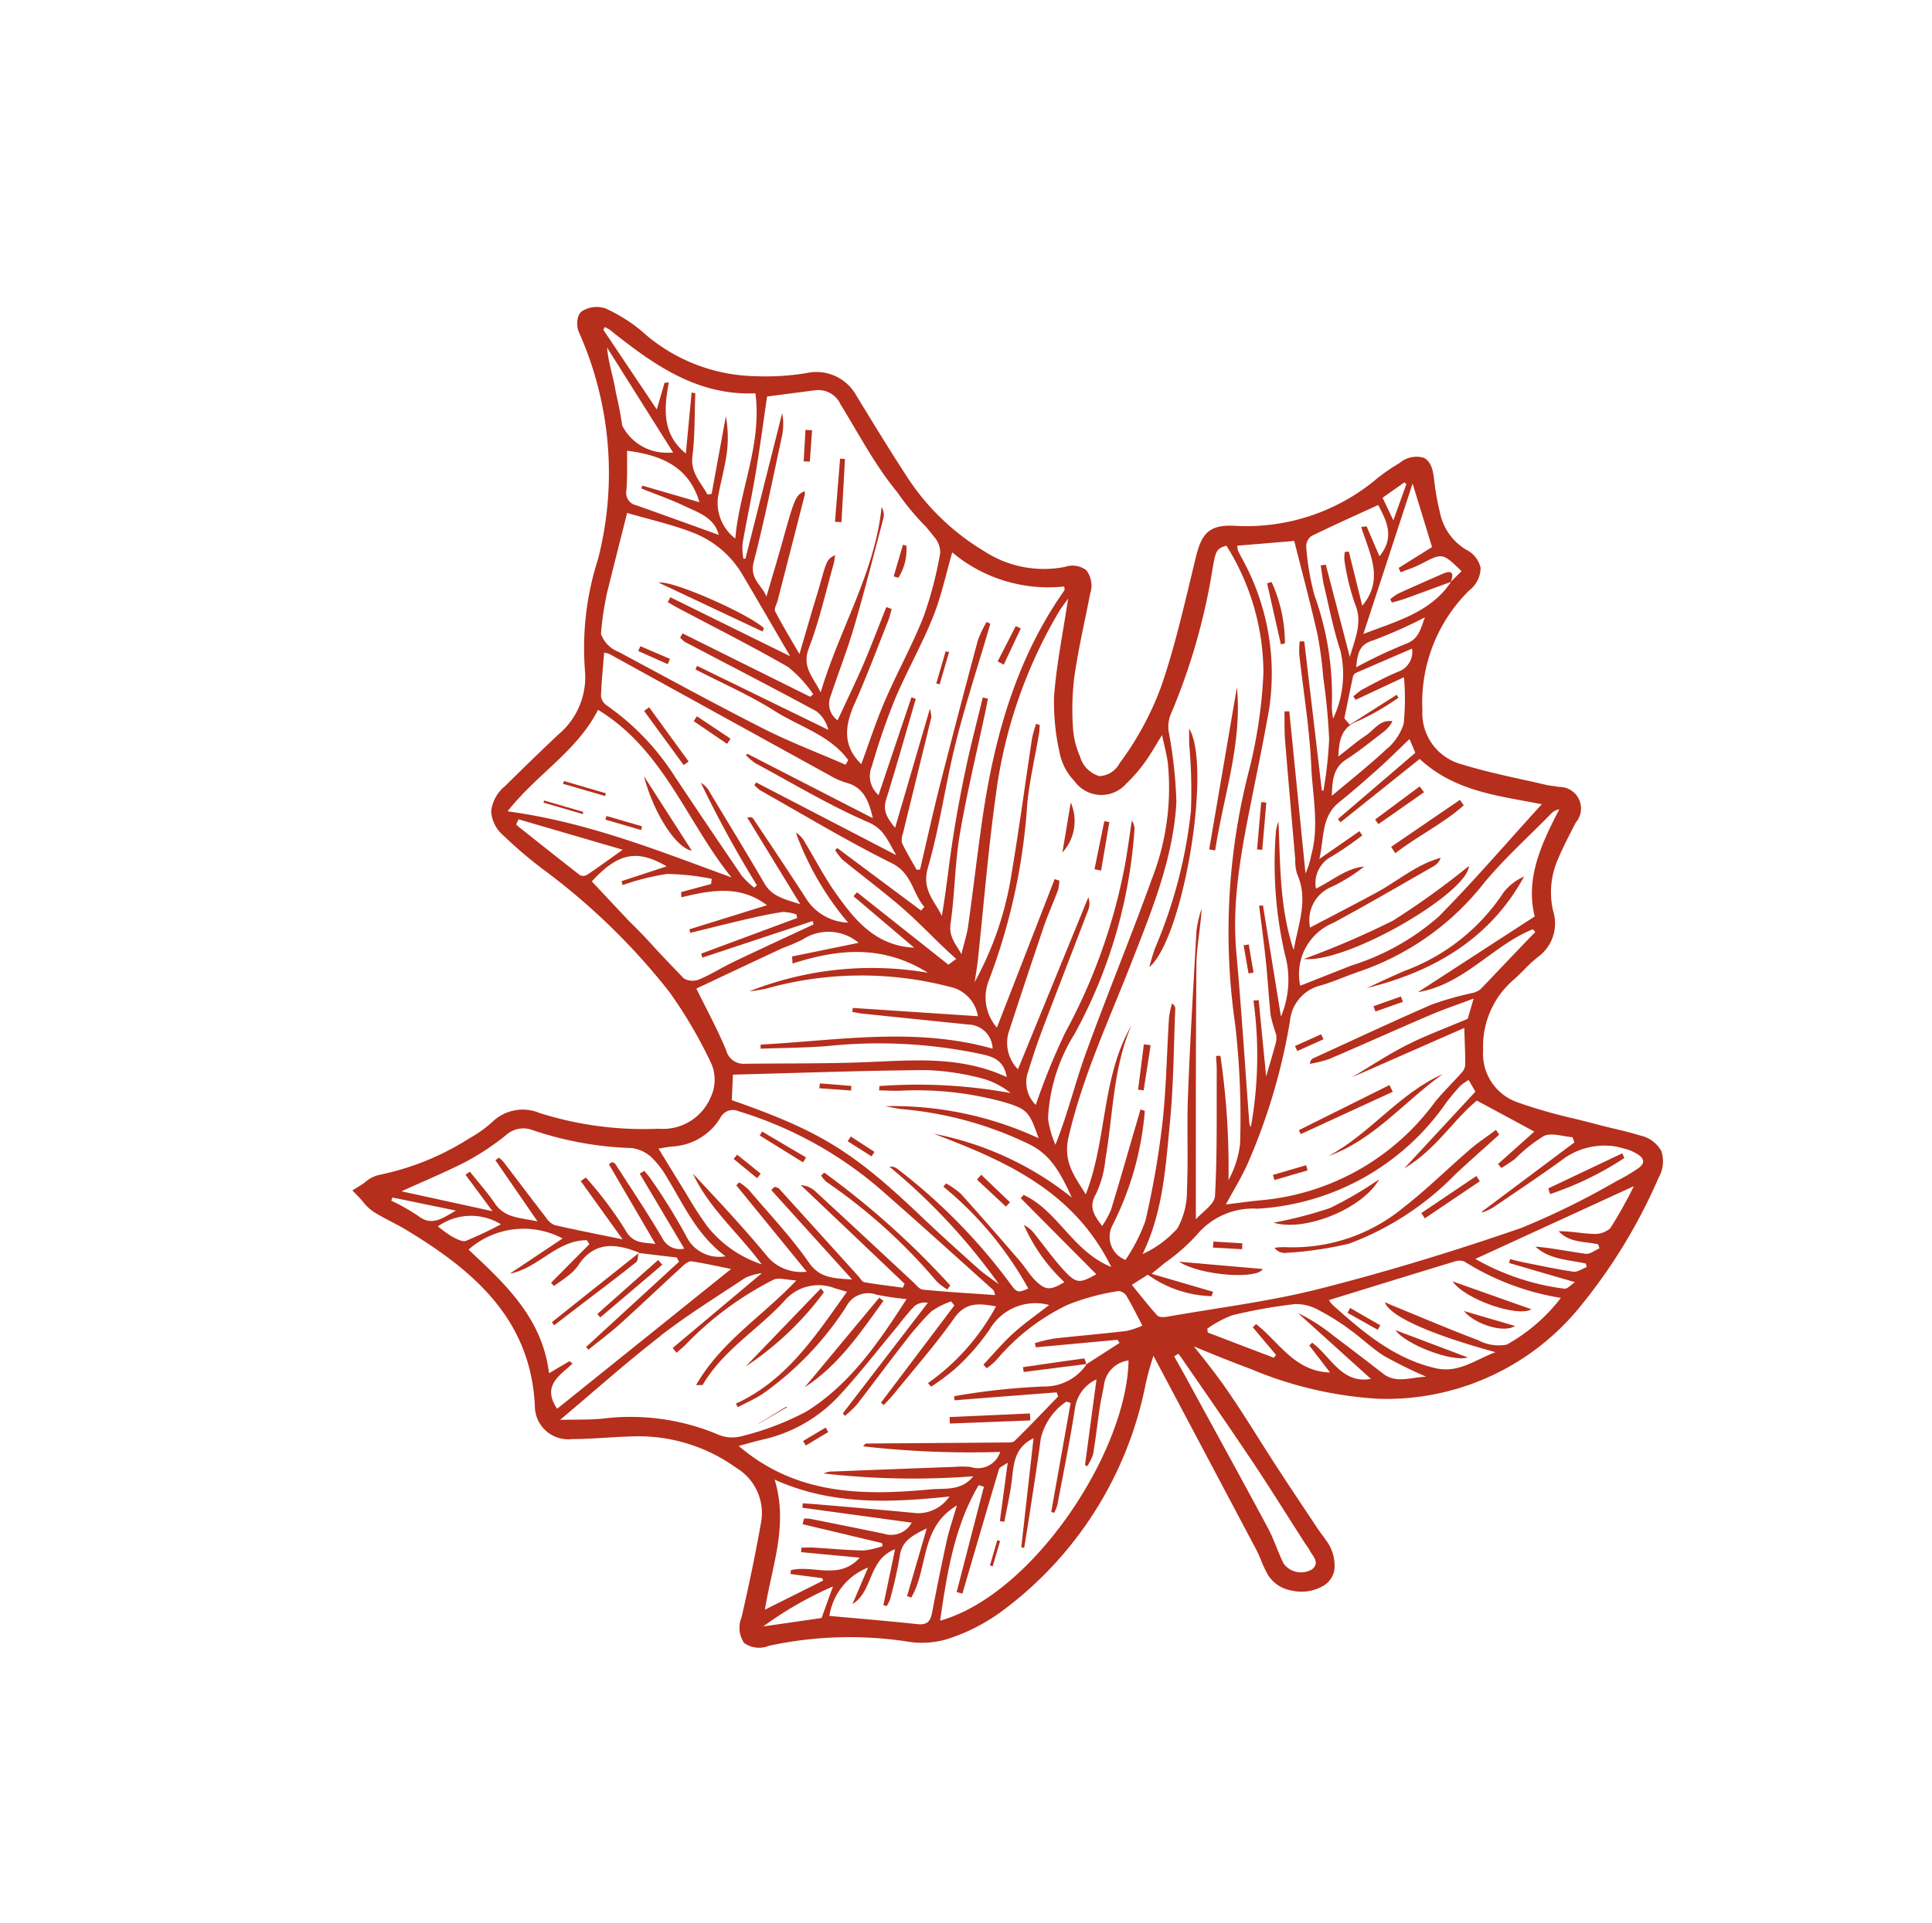 <svg id="Group_3385" data-name="Group 3385" xmlns="http://www.w3.org/2000/svg" xmlns:xlink="http://www.w3.org/1999/xlink" width="119.256" height="118.754" viewBox="0 0 119.256 118.754">
  <defs>
    <clipPath id="clip-path">
      <rect id="Rectangle_8588" data-name="Rectangle 8588" width="119.256" height="118.754" fill="none"/>
    </clipPath>
    <clipPath id="clip-path-4">
      <rect id="Rectangle_8585" data-name="Rectangle 8585" width="83.703" height="86.251" transform="matrix(0.602, -0.799, 0.799, 0.602, 0, 66.851)" fill="none"/>
    </clipPath>
  </defs>
  <g id="Group_3384" data-name="Group 3384" clip-path="url(#clip-path)">
    <g id="Group_3383" data-name="Group 3383">
      <g id="Group_3382" data-name="Group 3382" clip-path="url(#clip-path)">
        <g id="Group_3381" data-name="Group 3381" style="mix-blend-mode: multiply;isolation: isolate">
          <g id="Group_3380" data-name="Group 3380">
            <g id="Group_3379" data-name="Group 3379" clip-path="url(#clip-path)">
              <g id="Group_3378" data-name="Group 3378">
                <g id="Group_3377" data-name="Group 3377" clip-path="url(#clip-path-4)">
                  <path id="Path_12912" data-name="Path 12912" d="M47.457,101.617a23.6,23.6,0,0,1,8.466-.277,5.52,5.52,0,0,0,2.51-.125A11.745,11.745,0,0,0,61.679,99.6,22.934,22.934,0,0,0,70.72,85.438a17.191,17.191,0,0,1,.481-1.727l1.017,1.917q2.668,5.031,5.333,10.064c.109.207.2.425.289.642a6.34,6.34,0,0,0,.463.961,2.114,2.114,0,0,0,1.378.9A2.707,2.707,0,0,0,81.71,97.9a1.439,1.439,0,0,0,.65-.927,2.544,2.544,0,0,0-.5-1.858c-.084-.128-.175-.25-.266-.373-.074-.1-.15-.2-.218-.3l-.515-.774c-.684-1.026-1.37-2.054-2.043-3.09-.374-.574-.74-1.154-1.106-1.732-.657-1.042-1.338-2.117-2.056-3.147-.617-.886-1.3-1.741-1.958-2.566.024.009.047.02.072.029,1.108.459,2.258.928,3.408,1.352a23.9,23.9,0,0,0,7.876,1.849,15.386,15.386,0,0,0,12.6-5.834,33.664,33.664,0,0,0,4.734-7.832,2.008,2.008,0,0,0,.159-1.633,1.949,1.949,0,0,0-1.288-.95c-.551-.173-1.115-.307-1.66-.436-.337-.081-.674-.161-1.009-.251-.485-.129-.972-.251-1.461-.37a31.155,31.155,0,0,1-3.507-1.014,3.175,3.175,0,0,1-2.072-3.226A5.413,5.413,0,0,1,93.421,60.5c.231-.2.446-.415.66-.63a9.273,9.273,0,0,1,.83-.768,2.561,2.561,0,0,0,.954-2.873,5.057,5.057,0,0,1,.3-3.173c.245-.592.546-1.183.835-1.751l.266-.518a1.33,1.33,0,0,0-1.046-2.2c-.133-.028-.267-.046-.4-.062-.113-.016-.219-.026-.326-.051-.514-.122-1.032-.236-1.55-.35-1.231-.273-2.5-.554-3.713-.932A3.261,3.261,0,0,1,87.8,43.871a9.717,9.717,0,0,1,2.893-7.42,1.776,1.776,0,0,0,.7-1.388,1.653,1.653,0,0,0-.9-1.127,3.47,3.47,0,0,1-1.614-2.31,15.659,15.659,0,0,1-.351-1.968c-.061-.548-.163-1.155-.649-1.394a1.6,1.6,0,0,0-1.493.329,11.664,11.664,0,0,0-1.36.93,12.5,12.5,0,0,1-8.868,2.938c-1.576-.07-2,.544-2.344,1.947l-.337,1.4c-.528,2.2-1.069,4.471-1.817,6.62A18.821,18.821,0,0,1,69.1,47.137a1.473,1.473,0,0,1-1.24.783,1.749,1.749,0,0,1-1.193-1.212,5.045,5.045,0,0,1-.427-1.663,16.77,16.77,0,0,1,.065-3.184c.169-1.189.414-2.4.655-3.563.112-.541.224-1.083.326-1.621a1.589,1.589,0,0,0-.224-1.463A1.407,1.407,0,0,0,65.746,35a6.751,6.751,0,0,1-5.027-.987,14.6,14.6,0,0,1-4.737-4.584c-1.04-1.594-2.049-3.248-3.027-4.848l-.081-.134a2.821,2.821,0,0,0-3.109-1.408,15.807,15.807,0,0,1-3.186.187,10.748,10.748,0,0,1-6.989-2.8,9.864,9.864,0,0,0-2.214-1.384,1.7,1.7,0,0,0-1.352.115c-.5.232-.423,1.036-.306,1.315A21.35,21.35,0,0,1,36.92,34.5a17.963,17.963,0,0,0-.815,6.869,4.618,4.618,0,0,1-1.661,4c-1.106,1.046-2.2,2.111-3.284,3.18a2.329,2.329,0,0,0-.842,1.553,2.142,2.142,0,0,0,.785,1.51,25.871,25.871,0,0,0,2.442,2.079,40.644,40.644,0,0,1,7.776,7.559A28.554,28.554,0,0,1,43.828,65.5a2.517,2.517,0,0,1,.059,2.206,3.2,3.2,0,0,1-3.228,1.985,21.25,21.25,0,0,1-7.34-.967,2.7,2.7,0,0,0-2.966.583,7.851,7.851,0,0,1-1.391.982,16.455,16.455,0,0,1-5.557,2.252,2,2,0,0,0-.863.445,2.991,2.991,0,0,1-.248.177l-.542.336.443.458c.069.074.135.153.206.236a2.884,2.884,0,0,0,.655.626c.353.22.72.41,1.075.6.3.156.6.312.893.487,4,2.416,7.733,5.406,7.991,10.891a2.056,2.056,0,0,0,2.042,2.07,1.938,1.938,0,0,0,.264-.015c.693,0,1.389-.043,2.062-.084.5-.03,1.009-.063,1.513-.075a10.318,10.318,0,0,1,6.546,1.932,3.252,3.252,0,0,1,1.526,3.423c-.309,1.754-.688,3.6-1.194,5.811a1.674,1.674,0,0,0,.161,1.587,1.6,1.6,0,0,0,1.527.171M38.931,56.978l-2.4-2.557c1.608-1.747,2.769-2.013,4.622-.93l-2.789.914c.024.08.047.161.067.244a14.973,14.973,0,0,1,2.726-.687,14.8,14.8,0,0,1,2.776.3l-.039.319-1.853.5.018.323c1.815-.444,3.619-.781,5.283.486l-4.793,1.489.057.218c1.093-.266,2.184-.543,3.28-.8.8-.185,1.611-.366,2.428-.491a2.655,2.655,0,0,1,.851.159l.04.216-5.927,2.2.075.246,6.81-2.259.056.207c-1.643.767-3.292,1.528-4.926,2.308-.721.346-1.4.783-2.138,1.09a1.065,1.065,0,0,1-.945-.065c-.553-.568-1.1-1.146-1.643-1.719q-.8-.9-1.64-1.727M38.009,24.2c-.136-.887-.454-1.778-.539-2.746l4.082,6.488c-.265.007-.315.013-.371.01a3.065,3.065,0,0,1-2.775-1.678q-.15-1.031-.4-2.074m19.131,8.3c.177.215.355.427.526.648a1.467,1.467,0,0,1,.373,1,23.906,23.906,0,0,1-1.017,3.9c-.695,1.771-1.63,3.446-2.385,5.195-.554,1.282-.984,2.619-1.47,3.937-1.158-1.123-1.025-2.358-.423-3.71.752-1.688,1.4-3.424,2.084-5.142.093-.233.144-.482.215-.726l-.329-.122c-.465,1.165-.907,2.341-1.4,3.494s-1.058,2.305-1.611,3.5a1.254,1.254,0,0,1-.424-1.505c.474-1.44,1.034-2.854,1.457-4.306.648-2.219,1.216-4.463,1.805-6.7a.92.92,0,0,0-.119-.652C54,35.361,51.83,38.8,50.658,42.751c-.453-.939-1.185-1.547-.729-2.735.651-1.695,1.044-3.491,1.541-5.244a4.16,4.16,0,0,0,.072-.5c-.5.285-.495.286-.926,1.808-.188.664-.4,1.327-.592,1.985-.2.686-.4,1.374-.677,2.316-.579-1-1.072-1.8-1.5-2.642-.079-.156.1-.443.159-.673q.834-3.246,1.664-6.492a1.132,1.132,0,0,0,.005-.247c-.546.227-.628.418-1.363,3.065-.316,1.14-.66,2.271-1.005,3.448-.238-.681-1.059-1.079-.782-2.149.657-2.533,1.167-5.1,1.723-7.666a3.6,3.6,0,0,0,.034-1.516l-2.267,8.983-.129.006a3.964,3.964,0,0,1-.052-.929c.255-1.468.574-2.923.817-4.395.258-1.539.462-3.088.7-4.692l2.995-.39a1.516,1.516,0,0,1,1.548.892c.9,1.46,1.714,2.974,2.7,4.369.258.364.531.716.81,1.064A15.843,15.843,0,0,0,57.132,32.5M92.2,60.231c-.274.286-.547.574-.826.857a1.286,1.286,0,0,1-.553.235,20.012,20.012,0,0,0-2.445.7c-2.455,1.066-4.882,2.209-7.313,3.318-.093.043-.175.107-.21.343a7.575,7.575,0,0,0,1.2-.3c2.08-.889,4.144-1.819,6.223-2.71.82-.352,1.669-.636,2.685-1.019l-.365,1.25c-1.327.564-2.591,1.026-3.781,1.631s-2.332,1.367-3.36,1.978l6.93-3.046c.03.979.067,1.636.058,2.3a.819.819,0,0,1-.231.473c-.545.617-1.145,1.187-1.658,1.828A14.94,14.94,0,0,1,77.913,74.1c-.71.062-1.419.168-2.243.266.468-.865.934-1.627,1.306-2.433a37.248,37.248,0,0,0,2.647-8.872,2.5,2.5,0,0,1,1.9-2.217c.847-.246,1.655-.619,2.494-.9a16.56,16.56,0,0,0,7.578-5.415c1.259-1.52,2.744-2.854,4.13-4.269a.869.869,0,0,1,.525-.288c-1.121,2.153-2.1,4.272-1.517,6.611l-7.209,4.677c2.878-.487,4.623-2.9,7.1-3.886l.143.176c-.312.32-.626.639-.933.963-.538.563-1.074,1.129-1.613,1.691l-.018.024M58.612,92.389a2.35,2.35,0,0,1-2.007,1.04c-2.006-.195-4.013-.362-6.022-.536-.343-.031-.688-.05-1.033-.075l-.02.273,6.748.922a1.447,1.447,0,0,1-1.718.684q-2.276-.471-4.548-.921a2.333,2.333,0,0,0-.383-.016l-.09.347,4.9,1.166c.015.062.03.125.043.186a4.984,4.984,0,0,1-1.185.272c-1.021-.017-2.041-.118-3.062-.177-.255-.015-.511,0-.767,0l-.017.28,3.617.341c-1.275,1.42-2.89.423-4.252.773l-.018.236,1.948.255c.023.049.05.1.07.147l-3.6,1.8c.429-2.694,1.461-5.2.6-8.03,3.481,1.571,7.037,1.438,10.79,1.042M33.892,84.8c-.412-3.413-2.7-5.521-4.971-7.646a5.134,5.134,0,0,1,5.806-.688l-3.254,2.172c1.757-.329,2.887-2.074,4.753-2.063.051.082.1.165.156.242L34.016,79.2l.177.2c.272-.194.553-.377.81-.586a2.963,2.963,0,0,0,.655-.634c.992-1.556,2.337-1.425,3.79-.836l-.015.007-.02.008v.017l.017-.013,2.346.28.14.259-5.74,5.266c.049.056.1.11.144.167.648-.527,1.321-1.027,1.944-1.583,1.31-1.183,2.587-2.4,3.888-3.592.15-.138.378-.308.543-.282.86.134,1.71.326,2.434.472l-10.738,8.63c-.965-1.431.164-2.048.952-2.789l-.194-.147-1.251.738m-3.32-13.152c.832,1.211,1.666,2.422,2.606,3.786-1.033-.243-1.994-.179-2.628-1.1-.47-.691-1.031-1.32-1.551-1.977l-.27.193c.513.693,1.025,1.386,1.666,2.251-2.024-.444-3.839-.841-5.62-1.228,1.337-.611,2.71-1.175,4.026-1.852a15.985,15.985,0,0,0,2.406-1.6,1.6,1.6,0,0,1,1.686-.319,20.955,20.955,0,0,0,6.091,1.1,2.219,2.219,0,0,1,1.208.557,5.687,5.687,0,0,1,1,1.307c1.028,1.687,1.836,3.526,3.585,4.818a2.253,2.253,0,0,1-2.433-1.259,35.509,35.509,0,0,0-2.144-3.464c-.126-.2-.291-.369-.437-.555l-.28.174c.9,1.522,1.808,3.044,2.748,4.631a1.2,1.2,0,0,1-1.342-.627c-.919-1.569-1.934-3.085-2.924-4.615-.033-.052-.124-.068-.189-.1l-.2.13,2.876,4.923c-.771-.107-1.408,0-1.888-.909a23.287,23.287,0,0,0-2.407-3.192l-.317.218c.821,1.142,1.64,2.284,2.586,3.6-1.531-.316-2.875-.577-4.207-.884a1.214,1.214,0,0,1-.534-.476c-.877-1.135-1.739-2.283-2.612-3.422a2.239,2.239,0,0,0-.279-.263l-.226.161M52.349,56.966A3.218,3.218,0,0,1,49.7,55.389c-1.052-1.621-2.125-3.23-3.2-4.834-.05-.077-.138-.129-.374-.074l3.27,5.345c-.98-.309-1.743-.478-2.208-1.276-1.1-1.886-2.24-3.747-3.365-5.617a1.429,1.429,0,0,0-.56-.6,68.768,68.768,0,0,0,3.457,6.324l-.163.153a5.2,5.2,0,0,1-.774-.745q-2.082-3.045-4.124-6.114a15.464,15.464,0,0,0-4.212-4.4.813.813,0,0,1-.349-.559c.027-.88.12-1.759.193-2.7a1.659,1.659,0,0,1,.35.1l13.635,7.517a4.587,4.587,0,0,0,.989.428c1.057.284,1.378,1.154,1.613,2.181l-7.744-3.976-.092.077a3.581,3.581,0,0,0,.587.506c2.311,1.24,4.568,2.607,6.967,3.642.988.427,1.18,1.118,1.726,2.032L46.676,48.31l-.111.167a2.352,2.352,0,0,0,.367.324c2.694,1.516,5.347,3.121,8.112,4.494,1.265.626,1.277,1.856,2.012,2.7l-.2.224q-2.589-1.929-5.176-3.86l-.129.128a3.3,3.3,0,0,0,.461.6c1.2.974,2.436,1.9,3.6,2.9.953.82,1.825,1.734,2.736,2.6.218.209.45.411.676.618l-.483.358L52.9,55.09l-.215.246c1.222,1.037,2.445,2.074,3.743,3.177-2.4-.121-3.664-1.711-4.838-3.362-.7-.987-1.261-2.077-1.889-3.116a1.6,1.6,0,0,0-.576-.629,18.175,18.175,0,0,0,3.225,5.561M31.358,50.059c1.8-2.278,4.276-3.7,5.556-6.232,4.047,2.456,5.475,6.922,8.237,10.347-4.484-1.637-8.874-3.413-13.8-4.077,0-.013.006-.027.007-.039m6.059-13.231c.429-1.754.876-3.49,1.291-5.157,1.327.39,2.732.7,4.062,1.215a6.1,6.1,0,0,1,3.089,2.645c.954,1.611,1.89,3.233,2.916,4.989l-7.394-3.642-.163.3c.217.125.433.257.652.372,2.264,1.205,4.562,2.354,6.781,3.635a7.691,7.691,0,0,1,1.546,1.68l-.185.159-7.877-3.913-.151.255a1.5,1.5,0,0,0,.3.272c2.711,1.427,5.435,2.827,8.125,4.288a2.044,2.044,0,0,1,.718,1.138l-8.1-3.951-.1.219c1.638.847,3.345,1.587,4.9,2.572,1.526.967,3.409,1.487,4.533,3.028l-.167.285c-1.673-.73-3.387-1.381-5.014-2.2-3.033-1.534-6.01-3.171-9.006-4.772a1.858,1.858,0,0,1-1.076-1.1,16.737,16.737,0,0,1,.33-2.315m2.156-6.672c.9.361,1.824.684,2.7,1.1.858.4,1.821.722,2.084,1.77-1.69-.609-3.385-1.226-5.086-1.828a.78.78,0,0,1-.616-.915c.067-.816.035-1.641.045-2.454,2.1.265,3.822.981,4.464,3.179l-3.521-1.024-.077.184m26.12,6.063c.006.114.031.182.008.214-3.008,4.273-4.349,9.144-5.08,14.224-.31,2.16-.558,4.327-.862,6.491-.072.514-.237,1.014-.415,1.745-.422-.708-.784-1.12-.671-1.891.265-1.827.263-3.7.572-5.516.441-2.58,1.061-5.131,1.606-7.7.04-.22.081-.44.128-.661l-.319-.074c-.353,1.466-.737,2.924-1.05,4.4s-.591,2.98-.821,4.48c-.232,1.523-.387,3.06-.655,4.609-.444-.934-1.256-1.616-.864-2.968.733-2.526,1.079-5.147,1.714-7.692.581-2.328,1.33-4.615,2.007-6.919l.134-.46-.227-.114a6.927,6.927,0,0,0-.544,1.148q-1.192,4.441-2.331,8.9c-.441,1.737-.825,3.49-1.235,5.237l-.21.018c-.305-.547-.632-1.082-.9-1.649a1.054,1.054,0,0,1,.057-.607c.581-2.388,1.171-4.774,1.751-7.162a2.233,2.233,0,0,0-.089-.524l-2.15,7.354c-.4-.522-.8-.977-.545-1.77.64-2.054,1.219-4.127,1.823-6.193l-.267-.1L54.23,49.09a1.548,1.548,0,0,1-.412-1.781,40.892,40.892,0,0,1,1.426-4.142c.718-1.7,1.642-3.324,2.334-5.038.512-1.264.8-2.622,1.2-4.022a9.235,9.235,0,0,0,6.908,2.105m.646,12.028a2.041,2.041,0,0,0,3.2.132A9.013,9.013,0,0,0,70.67,47.06c.343-.465.622-.976,1.059-1.676.147.7.294,1.213.359,1.737a15.436,15.436,0,0,1-.992,7.162c-1.3,3.612-2.774,7.161-4.079,10.772-.655,1.81-1.1,3.7-1.869,5.625a6.205,6.205,0,0,1-.456-1.606,10.77,10.77,0,0,1,1.641-5.242,30.56,30.56,0,0,0,3.689-12.544.9.9,0,0,0-.158-.621c-.15.974-.273,1.956-.459,2.923a35.33,35.33,0,0,1-3.657,10.174,42,42,0,0,0-1.814,4.456,1.956,1.956,0,0,1-.522-1.887c.284-.92.583-1.84.923-2.742.936-2.478,1.9-4.945,2.843-7.419a1.1,1.1,0,0,0,0-.768L62.835,66.02a2.33,2.33,0,0,1-.591-2.228q1.062-3.262,2.162-6.513c.266-.782.611-1.543.9-2.315a2.7,2.7,0,0,0,.083-.593L65.1,54.28l-3.564,9.167a2.836,2.836,0,0,1-.521-2.854,37.571,37.571,0,0,0,2.4-11.04c.149-1.425.48-2.829.72-4.243a5.106,5.106,0,0,0,.041-.553l-.216-.064a6.909,6.909,0,0,0-.255.891c-.424,2.783-.795,5.576-1.263,8.352a20.329,20.329,0,0,1-2.279,6.7c.065-.439.145-.876.193-1.317.363-3.375.631-6.763,1.1-10.123A29.711,29.711,0,0,1,65.333,37.82c.156-.258.341-.494.6-.867-.32,2.138-.726,4.088-.869,6.057a14.129,14.129,0,0,0,.391,3.676,3.523,3.523,0,0,0,.885,1.56M87.7,34.83c1.339-.7,1.334-.709,2.517.434l-.663.659c.23-.6.02-.727-.524-.486-.91.4-1.821.8-2.725,1.213a3.1,3.1,0,0,0-.484.344l.093.209c.265-.076.534-.138.793-.231.955-.342,1.9-.7,2.86-1.045-1.247,1.879-3.336,2.417-5.412,3.217l3.04-9.291,1.2,3.925-2.059,1.286.122.271c.414-.167.846-.3,1.239-.508m-1.035,6.994a14.752,14.752,0,0,1-.021,2.881,3.389,3.389,0,0,1-1.1,1.592c-1.044.975-2.169,1.861-3.336,2.847.044-.908.053-1.707.9-2.254.788-.506,1.517-1.1,2.262-1.672a2.024,2.024,0,0,0,.588-.683c-.769-.126-1.131.541-1.645.879-.564.371-1.075.819-1.7,1.3.046-1.058.194-1.827,1.287-2.226a15.286,15.286,0,0,0,2.427-1.408c-.036-.06-.073-.12-.108-.181l-2.9,1.846q-.167-.195-.334-.389c.172-.843.342-1.688.522-2.531a.4.4,0,0,1,.165-.262c1.142-.5,2.29-.994,3.494-1.512a1.3,1.3,0,0,1-.842,1.42c-.765.312-1.492.714-2.225,1.1a3.793,3.793,0,0,0-.56.434c.047.069.093.138.142.207l2.974-1.391m.985,5.044c2.178,2.034,4.948,2.277,7.533,2.794-2.1,2.3-4.154,4.7-6.367,6.941a14.887,14.887,0,0,1-5.388,3.017l-3.155,1.247a3.422,3.422,0,0,1,2.051-3.886c2.09-1.126,4.14-2.327,6.2-3.5a.981.981,0,0,0,.418-.51c-1.485.4-2.63,1.421-3.942,2.132-1.353.734-2.72,1.436-4.12,2.173a2.219,2.219,0,0,1,1.338-2.517,10.506,10.506,0,0,0,2-1.248c-1.134.108-1.969.878-2.977,1.359a1.86,1.86,0,0,1,1.021-2.01,22.411,22.411,0,0,0,1.844-1.274l-.18-.26-2.473,1.715c.306-1.332.11-2.613,1.224-3.506.838-.672,1.646-1.382,2.448-2.1.614-.549,1.195-1.133,1.891-1.8.129.305.248.581.361.85l-4.778,4.091.161.2,4.883-3.908M83.712,41.2c.09-.826.155-1.386,1.025-1.654a28.209,28.209,0,0,0,3.219-1.432c-.281.751-.383,1.365-1.213,1.653A30.485,30.485,0,0,0,83.712,41.2m3.1-11.307-.805,2.232c-.264-.556-.454-.951-.665-1.39l1.345-.953c.042.039.086.076.128.114m-1.665,4.452-.793-1.85-.332.04c.49,1.607,1.452,3.217.063,4.861l-.829-3.345-.251.028a2.2,2.2,0,0,0-.017.544,14.449,14.449,0,0,0,.644,2.65c.481,1.124.04,2.066-.315,3.285l-1.484-5.7-.315.054c.074.442.12.892.224,1.329.312,1.314.572,2.649.992,3.929a6.374,6.374,0,0,1-.448,4.194,4.6,4.6,0,0,1-.081-.768,18.208,18.208,0,0,0-1.065-6.829,15.714,15.714,0,0,1-.515-3.006.8.8,0,0,1,.316-.663c1.353-.665,2.729-1.279,4.129-1.923.486.94,1.064,1.976.075,3.168m-3.823,4.827a24.789,24.789,0,0,1,.359,2.7,37.033,37.033,0,0,1,.359,3.777,25.173,25.173,0,0,1-.351,3.17c-.033-.006-.067-.01-.1-.015L80.509,39.6h-.28a5.077,5.077,0,0,0-.031.789c.253,2.305.64,4.6.741,6.913.079,1.831.507,3.681-.006,5.519a4.674,4.674,0,0,1-.349,1.107q-.5-5.009-1-10.012l-.3.01c.012.6-.008,1.2.04,1.8.2,2.446.416,4.891.628,7.336a2.862,2.862,0,0,0,.112.9c.726,1.6.052,3.135-.208,4.7-.869-2.569-.824-5.24-.939-7.933a2.592,2.592,0,0,0-.153.546,24.99,24.99,0,0,0,.55,7.654,5.847,5.847,0,0,1-.245,3.839L77.959,55.9l-.237.028c.144,1.139.295,2.268.415,3.41s.179,2.257.3,3.376a9.671,9.671,0,0,0,.318,1.1,1.2,1.2,0,0,1,0,.562c-.182.689-.393,1.371-.6,2.089l-.46-4.709-.323.016a24.913,24.913,0,0,1-.161,7.813.687.687,0,0,1-.091-.212c-.268-3.523-.488-7.051-.805-10.569-.307-3.416.4-6.714,1.057-10.018.336-1.679.681-3.358.972-5.045a14.667,14.667,0,0,0-1.7-9.3c-.075-.147-.157-.291-.224-.443a1.663,1.663,0,0,1-.052-.305L79.89,33.4c.486,1.933,1,3.842,1.433,5.768m-3.331,2.273a29.875,29.875,0,0,1-.895,6.131,39.941,39.941,0,0,0-.851,15.7,50.308,50.308,0,0,1,.3,7.353,6.131,6.131,0,0,1-.714,2.236,47.809,47.809,0,0,0-.5-7.673l-.268.009c.014.3.043.608.042.908-.015,2.581.036,5.163-.108,7.739-.027.51-.783.982-1.18,1.443,0-5.284-.014-10.51.035-15.735.009-1.141.263-2.281.317-3.447a7.55,7.55,0,0,0-.311,1.319c-.194,3.416-.4,6.83-.529,10.248-.076,1.931.023,3.868-.063,5.8a4.729,4.729,0,0,1-.593,2.378,6.506,6.506,0,0,1-2.146,1.579c1.275-2.633,1.427-5.439,1.694-8.193.223-2.305.226-4.632.323-6.949,0-.1-.022-.2-.2-.331a5.7,5.7,0,0,0-.185.868c-.137,2.152-.166,4.311-.4,6.449a54.123,54.123,0,0,1-1.06,6.117,10.89,10.89,0,0,1-1.226,2.4,1.525,1.525,0,0,1-.88-1.969c.018-.047.039-.093.061-.139a18.933,18.933,0,0,0,2.011-7.094L70.4,68.5l-.332,1.137c-.494,1.691-.976,3.387-1.493,5.072a5.662,5.662,0,0,1-.545.985c-.5-.666-.849-1.161-.376-1.979a6.493,6.493,0,0,0,.58-2.142c.478-2.759.465-5.614,1.6-8.248-1.855,3.214-1.488,7.031-2.814,10.416-.671-1.093-1.415-1.993-1.065-3.514.854-3.727,2.461-7.151,3.838-10.673,1.267-3.244,2.62-6.491,2.822-10.013a27.428,27.428,0,0,0-.468-4.325,2.086,2.086,0,0,1,.079-1.016,38.493,38.493,0,0,0,2.616-9.051c.2-1.157.243-1.271.858-1.46a14.806,14.806,0,0,1,2.287,7.755M91.163,67.955c1.247.672,2.415,1.3,3.546,1.913l-2.239,2,.2.245a9.928,9.928,0,0,0,.84-.549,9.4,9.4,0,0,1,1.8-1.432c.48-.211,1.165.039,1.758.083l.114.322L91.486,74.8l0,.068a4.1,4.1,0,0,0,.663-.305c1.5-1.023,3.018-2.028,4.483-3.1a4.335,4.335,0,0,1,3.158-.665c.241.057.475.121.712.186a3.181,3.181,0,0,1,.613.3c.44.294.379.589.016.843a11.159,11.159,0,0,1-1.354.8,47.886,47.886,0,0,1-5.87,2.889c-4.065,1.406-8.191,2.672-12.36,3.734-3.118.8-6.34,1.191-9.518,1.75-.194.035-.49.034-.595-.08-.532-.584-1.014-1.21-1.57-1.888l.986-.629a7.064,7.064,0,0,0,3.936,1.325l.094-.271-3.8-1.109c.385-.316.588-.48.786-.647a12.175,12.175,0,0,0,1.992-1.739,4.521,4.521,0,0,1,3.765-1.634,15.244,15.244,0,0,0,11.655-6.556c.266-.352.55-.692.847-1.017a3.266,3.266,0,0,1,.531-.372c.152.263.282.488.417.718l-4.385,4.732c1.953-1.159,3.028-3,4.473-4.177m7.483,8.864c.029.085.058.169.086.255-.281.121-.579.371-.841.338-1.027-.133-2.048-.358-3.113-.443.863.794,2.03.81,3.113,1.042l.054.222c-.276.1-.57.322-.827.283-1.031-.151-2.056-.375-3.081-.578-.276-.055-.549-.132-.823-.2l-.056.242c1.307.382,2.615.764,4.067,1.185-.238.149-.481.429-.666.4a14.845,14.845,0,0,1-5.489-1.837l9.785-4.492a28.32,28.32,0,0,1-1.455,2.6,1.453,1.453,0,0,1-1.087.344c-.693-.021-1.383-.173-2.1-.161.661.716,1.6.624,2.432.805M92.31,83.487C90.98,84,90,84.806,88.581,84.47c-2.562-.606-4.453-2.228-6.326-3.906a1.667,1.667,0,0,1-.223-.293c2.628-.81,5.185-1.605,7.742-2.377a.864.864,0,0,1,.623,0,15.917,15.917,0,0,0,5.952,2.241A10.863,10.863,0,0,1,93,83.023a2.7,2.7,0,0,1-1.753-.273c-1.754-.663-3.476-1.4-5.211-2.11-.172-.069-.34-.146-.555-.24.3.865,2.781,1.981,6.832,3.088m-7.693,1.649c-1.8.323-2.47-1.378-3.621-2.234l-.182.169,1.28,1.667c-2.183-.055-3.149-1.884-4.567-2.989l-.2.2,1.432,1.7-.125.185q-2.044-.779-4.086-1.56l-.029-.242a6.882,6.882,0,0,1,1.546-.826,31.109,31.109,0,0,1,3.9-.691,2.9,2.9,0,0,1,1.487.406,14.062,14.062,0,0,1,1.888,1.189c.715.516,1.355,1.146,2.1,1.614a28.063,28.063,0,0,0,2.587,1.274c-1.041.053-1.857.43-2.664-.194q-1.528-1.185-3.073-2.348a11.558,11.558,0,0,0-2.179-1.391l4.5,4.063M56.642,100.281c-1.78-.194-3.566-.338-5.447-.511a3.845,3.845,0,0,1,2.389-2.986l-.966,2.257c1.295-.791.952-2.739,2.631-3.389l-.72,3.449c.066.023.135.045.2.068a2.089,2.089,0,0,0,.211-.423,26.427,26.427,0,0,0,.6-2.667c.123-.909.724-1.257,1.666-1.712l-1.216,4.182.257.089c1.054-1.769.53-4.347,2.819-5.684-.242.829-.476,1.492-.626,2.174-.324,1.483-.624,2.973-.911,4.464-.1.517-.31.752-.893.686M60.406,91.7l.327.091L59.05,98.3l.358.091c.751-2.566,1.494-5.128,2.258-7.686.034-.116.236-.183.537-.4l-.485,3.611q.138.021.276.045c.151-.8.334-1.607.445-2.42.139-1.033.1-2.132,1.359-2.741l-.758,6.735.181.031c.127-.8.261-1.6.381-2.4.22-1.447.452-2.892.641-4.341a3.8,3.8,0,0,1,1.574-2.284c.089.027.18.054.271.079l-1.2,6.735.184.047a2.4,2.4,0,0,0,.194-.471c.371-1.975.775-3.95,1.082-5.937a2.316,2.316,0,0,1,1.335-1.827l-.709,5.286.133.077a2.941,2.941,0,0,0,.369-.758c.162-.952.265-1.913.408-2.868.068-.463.185-.919.26-1.383A1.745,1.745,0,0,1,69.661,84c-.1,5.637-5.892,14.455-11.632,16.065.429-2.943.88-5.822,2.387-8.378m-7.4-33.478-4.124.846.03.437c2.8-.9,5.541-1.187,8.355.568a20.541,20.541,0,0,0-11.026,1.149,8.835,8.835,0,0,0,1.06-.173,21.676,21.676,0,0,1,11.305-.11,2.209,2.209,0,0,1,1.746,1.817l-7.723-.511-.026.247c.193.032.383.078.576.1q3.3.343,6.591.679a1.533,1.533,0,0,1,1.491,1.491c-4.788-1.353-9.556-.506-14.321-.253l0,.253c1.446-.056,2.9-.051,4.337-.183a30.465,30.465,0,0,1,9.068.472c.783.164,1.6.313,1.786,1.464-2.913-1.354-5.9-1.023-8.884-.913-2.426.09-4.858.061-7.288.091a1.1,1.1,0,0,1-1.144-.832c-.526-1.274-1.19-2.485-1.84-3.811,1.651-.777,3.484-1.644,5.323-2.5a12.568,12.568,0,0,0,1.219-.52,2.907,2.907,0,0,1,3.484.2m4.25,7.856a15.455,15.455,0,0,1,3.5.551,4.974,4.974,0,0,1,1.625.865,31.977,31.977,0,0,0-8.1-.433l-.022.267c.422.009.844.034,1.267.022a20.235,20.235,0,0,1,6.478.712c1.418.432,1.531.593,2.1,2.22a21.369,21.369,0,0,0-9.477-1.979c.344.061.687.141,1.031.182a22.4,22.4,0,0,1,7.932,2.2c1.326.679,1.906,1.832,2.567,3.261A19.544,19.544,0,0,0,57.636,70c4.382,1.665,8.629,3.5,10.96,8.229-2.4-.977-3.295-3.477-5.412-4.453l-.18.2,4.668,4.7c-1.039.583-1.242.589-2.04-.284-.611-.672-1.142-1.418-1.71-2.129a1.93,1.93,0,0,0-.72-.628,10.718,10.718,0,0,0,2.5,3.526c-.867.526-1.171.523-1.816-.124-.348-.348-.6-.789-.922-1.164-1.2-1.393-2.416-2.789-3.651-4.161a5,5,0,0,0-.917-.645l-.164.2a21.714,21.714,0,0,1,5.241,6.289c-.661.285-.7.276-1.175-.384a35.447,35.447,0,0,0-6.9-7,.619.619,0,0,0-.49-.132A37.946,37.946,0,0,1,61.668,79.3c-.416-.313-.863-.6-1.25-.942-1.2-1.07-2.385-2.141-3.546-3.246-4.234-4.031-6.241-5.276-11.7-7.185l.07-1.576c4.033-.1,8.027-.256,12.023-.28M45.622,68.621a24.118,24.118,0,0,1,9.093,5.134c2.221,1.949,4.41,3.934,6.611,5.906.037.028.035.1.1.3-1.526-.107-3-.191-4.46-.335-.222-.023-.427-.308-.624-.489-2-1.86-4-3.725-6.009-5.577a1.465,1.465,0,0,0-.9-.385q3.207,3.042,6.407,6.09l-.111.241c-.794-.11-1.591-.2-2.375-.339-.144-.026-.257-.242-.377-.377q-2.442-2.7-4.887-5.4c-.061-.068-.19-.08-.282-.114l-.2.2L52.6,79c-1.173-.085-1.992-.074-2.675-1.055-1.1-1.581-2.441-2.994-3.693-4.468a3.91,3.91,0,0,0-.6-.476l-.185.181,4.35,5.335a2.762,2.762,0,0,1-2.357-.85c-1.478-1.8-3.073-3.5-4.67-5.206,1,2.161,2.851,3.7,4.244,5.6a7.155,7.155,0,0,1-3.358-2.347,22.963,22.963,0,0,1-1.3-2.017c-.568-.909-1.12-1.819-1.709-2.78.276-.043.562-.1.85-.131a3.683,3.683,0,0,0,2.955-1.747.873.873,0,0,1,1.157-.424l.011.005M28.14,74.745c-.879.511-1.495.969-2.323.332a12.969,12.969,0,0,0-1.666-.947l.075-.193,3.91.807m2.786.847a23.527,23.527,0,0,1-2.16,1.022c-.226.079-.594-.125-.863-.265a7.778,7.778,0,0,1-.87-.628,3.529,3.529,0,0,1,3.893-.129m9.838,6.893c1.676-1.3,3.486-2.421,5.256-3.594a3.688,3.688,0,0,1,1.014-.283l-5.509,4.622.241.294c.2-.179.415-.345.6-.54a20.082,20.082,0,0,1,5.361-3.958c.327-.172.84.006,1.434.032-2.1,2.219-4.648,3.775-6.191,6.463.271-.012.391.013.413-.022,1.247-2.127,3.38-3.383,5-5.136a2.783,2.783,0,0,1,3.154-.823c.206.059.417.123.748.218-1.937,2.711-3.712,5.47-6.86,6.908.042.072.084.143.124.218.509-.27,1.041-.5,1.521-.815a19.468,19.468,0,0,0,5.181-5.413,1.507,1.507,0,0,1,1.855-.719,17.641,17.641,0,0,0,1.859.273c-1.74,2.7-3.507,5.287-6.206,6.954A17.545,17.545,0,0,1,45.679,88.7a2.245,2.245,0,0,1-1.437-.162,13.924,13.924,0,0,0-7.068-.945c-.833.076-1.677.05-2.6.073,2.18-1.835,4.131-3.583,6.2-5.18M47,88.9a9.141,9.141,0,0,0,4.713-2.635c1.311-1.408,2.49-2.941,3.724-4.421a14.9,14.9,0,0,1,1.006-1.2,1.057,1.057,0,0,1,.83-.209l-5.247,6.83c.041.052.082.1.124.154a6.315,6.315,0,0,0,.74-.695c.982-1.264,1.926-2.557,2.915-3.816a17.856,17.856,0,0,1,1.68-1.934,4.692,4.692,0,0,1,1.231-.623l.192.252-4.527,6,.171.154c.232-.257.475-.5.694-.774,1.232-1.524,2.533-3,3.659-4.6.72-1.02,1.552-.9,2.576-.725a13.822,13.822,0,0,1-4.2,4.739c.064.073.127.147.19.222a13.315,13.315,0,0,0,1.567-1.179,13.863,13.863,0,0,0,2.052-2.361,3.278,3.278,0,0,1,3.673-1.506c-.773.6-1.536,1.132-2.219,1.75-.657.6-1.233,1.286-1.844,1.935l.208.222a4.438,4.438,0,0,0,.607-.521,13.161,13.161,0,0,1,4.358-3.384,14.106,14.106,0,0,1,3.178-.863.653.653,0,0,1,.489.31c.326.544.6,1.116.977,1.825a4.905,4.905,0,0,1-.988.331c-1.481.175-2.969.3-4.45.464a9.436,9.436,0,0,0-1.2.288l.057.257,5.046-.464c.042.065.083.13.124.195l-2.023,1.3-.031,0,0,.013.035-.018a3.127,3.127,0,0,1-2.64,1.393,41.568,41.568,0,0,0-5.553.6l.022.251q3.156-.246,6.309-.488c.032.082.059.169.093.249-.891.92-1.771,1.853-2.688,2.746-.134.132-.454.093-.69.1q-4.219.034-8.44.064c-.071,0-.142.051-.213.173a58.3,58.3,0,0,0,8.449.344,1.436,1.436,0,0,1-1.8.939l-.033-.01A5.1,5.1,0,0,0,59,90.566q-3.8.139-7.609.29a1.147,1.147,0,0,0-.549.12,49,49,0,0,0,9.23.175c-.719.924-1.752.725-2.657.81-4.16.384-8.249.36-11.818-2.684.551-.149.976-.277,1.41-.376m4.412,9.049-.707,1.95-3.6.521a22.358,22.358,0,0,1,4.31-2.471m25.761-7.9c1.164,1.742,2.27,3.523,3.4,5.284a3.162,3.162,0,0,1,.235.34c.177.392.7.779.169,1.223a1.333,1.333,0,0,1-1.752-.356c-.358-.714-.592-1.492-.969-2.194-1.657-3.088-3.348-6.155-5.025-9.235-.25-.456-.507-.909-.761-1.364l.25-.165.111.14.055.07c1.436,2.084,2.88,4.157,4.283,6.258M46.631,24.287c.407,3.2-.994,5.987-1.243,8.965a2.786,2.786,0,0,1-1.08-2.482c.154-.925.421-1.834.55-2.761a7.471,7.471,0,0,0-.052-2.312l-.881,4.8-.261.033c-.391-.749-1.053-1.321-.922-2.373.16-1.28.126-2.582.177-3.875l-.229-.047L42.335,28c-1.479-1.2-1.352-2.772-1.051-4.39-.089.009-.175.018-.264.029l-.479,1.643-3.3-4.923.092-.169c.09.046.186.1.279.15,2.655,2.116,5.367,4.1,9.013,3.945M31.86,50.9l.151-.313,6.429,1.877c-.739.525-1.46,1.051-2.2,1.551a.48.48,0,0,1-.442.019c-1.272-.986-2.531-1.992-3.793-2.992-.048-.048-.1-.093-.145-.14" fill="#b62e1c"/>
                  <path id="Path_12913" data-name="Path 12913" d="M63.144,84.41l.044.3,3.859-.488a1.713,1.713,0,0,0-.113-.349c-1.266.167-2.524.357-3.79.541" fill="#b62e1c"/>
                  <path id="Path_12914" data-name="Path 12914" d="M73.412,46.027a31.54,31.54,0,0,1,.1,4.043A29.547,29.547,0,0,1,71.3,58.535a11.507,11.507,0,0,0-.352,1.176c2.1-1.792,3.864-12.4,2.454-14.729,0,.488,0,.767.006,1.045" fill="#b62e1c"/>
                  <path id="Path_12915" data-name="Path 12915" d="M75.008,52.505c.507-3.352,1.683-6.594,1.344-10.078L74.639,52.446Z" fill="#b62e1c"/>
                  <path id="Path_12916" data-name="Path 12916" d="M70.251,67.277l.343.044.431-2.789-.418-.055Z" fill="#b62e1c"/>
                  <path id="Path_12917" data-name="Path 12917" d="M66.093,49.545l-.514,3.09a2.879,2.879,0,0,0,.514-3.09" fill="#b62e1c"/>
                  <path id="Path_12918" data-name="Path 12918" d="M67.967,53.749l.51-2.99-.311-.057-.606,2.965.411.085" fill="#b62e1c"/>
                  <path id="Path_12919" data-name="Path 12919" d="M79.271,77a4.659,4.659,0,0,0-.6.041.769.769,0,0,0,.636.319,22.515,22.515,0,0,0,3.969-.574,17.85,17.85,0,0,0,6.594-4.318c.881-.812,1.779-1.608,2.669-2.412l-.2-.292c-.532.4-1.09.763-1.59,1.194-1.377,1.187-2.674,2.475-4.107,3.588A10.72,10.72,0,0,1,79.271,77" fill="#b62e1c"/>
                  <path id="Path_12920" data-name="Path 12920" d="M85.128,72.817a23.809,23.809,0,0,1-3.021,1.766,25.453,25.453,0,0,1-3.49.908c1.957.586,5.514-.881,6.511-2.674" fill="#b62e1c"/>
                  <path id="Path_12921" data-name="Path 12921" d="M100.137,71.208,95.57,73.376l.112.35a19.578,19.578,0,0,0,4.586-2.229l-.132-.288" fill="#b62e1c"/>
                  <path id="Path_12922" data-name="Path 12922" d="M77.942,78.353,72.77,77.9c1.4.895,4.9,1.085,5.172.451" fill="#b62e1c"/>
                  <path id="Path_12923" data-name="Path 12923" d="M87.95,75.223l3.395-2.29-.214-.324-3.4,2.29Z" fill="#b62e1c"/>
                  <path id="Path_12924" data-name="Path 12924" d="M74.9,76.659l-.029.371,1.8.1.015-.364Z" fill="#b62e1c"/>
                  <path id="Path_12925" data-name="Path 12925" d="M94.076,54.121a3.259,3.259,0,0,0-1.26.972,12.481,12.481,0,0,1-6.127,4.857c-.78.334-1.545.7-2.32,1.054,4.63-1.131,7.821-3.416,9.707-6.883" fill="#b62e1c"/>
                  <path id="Path_12926" data-name="Path 12926" d="M81.992,71.38c2.839-1.013,4.7-3.386,7.06-5.06-2.707,1.2-4.479,3.689-7.06,5.06" fill="#b62e1c"/>
                  <path id="Path_12927" data-name="Path 12927" d="M85.765,66.994l-5.59,2.785.116.243,5.677-2.612c-.064-.137-.13-.276-.2-.416" fill="#b62e1c"/>
                  <path id="Path_12928" data-name="Path 12928" d="M78.666,72.861l2.045-.6-.089-.318-2.049.6Z" fill="#b62e1c"/>
                  <path id="Path_12929" data-name="Path 12929" d="M80.076,64.895l1.617-.727-.142-.31-1.616.726c.047.1.1.207.141.311" fill="#b62e1c"/>
                  <path id="Path_12930" data-name="Path 12930" d="M84.9,62.453l1.7-.6-.129-.328-1.69.6c.043.109.078.214.117.32" fill="#b62e1c"/>
                  <path id="Path_12931" data-name="Path 12931" d="M51.856,28.319l-.316,3.895.4.026.219-3.9Z" fill="#b62e1c"/>
                  <path id="Path_12932" data-name="Path 12932" d="M55.454,35.672a3.257,3.257,0,0,0,.493-1.985c-.071-.015-.142-.032-.213-.049l-.57,1.951Z" fill="#b62e1c"/>
                  <path id="Path_12933" data-name="Path 12933" d="M50.128,26.57l-.406-.028-.115,1.94.381.021Z" fill="#b62e1c"/>
                  <path id="Path_12934" data-name="Path 12934" d="M63.573,87.27l-4.959.223.016.4L63.6,87.7Z" fill="#b62e1c"/>
                  <path id="Path_12935" data-name="Path 12935" d="M50.963,88.143l-1.39.825.163.283,1.389-.832c-.053-.093-.107-.187-.163-.282" fill="#b62e1c"/>
                  <path id="Path_12936" data-name="Path 12936" d="M62.093,74.5l.249-.269-1.777-1.7-.257.305L62.093,74.5" fill="#b62e1c"/>
                  <path id="Path_12937" data-name="Path 12937" d="M52.553,67.049l-1.941-.157-.04.3,1.961.139.018-.287" fill="#b62e1c"/>
                  <path id="Path_12938" data-name="Path 12938" d="M53.8,71.4l.179-.279-1.466-.95-.189.294Z" fill="#b62e1c"/>
                  <path id="Path_12939" data-name="Path 12939" d="M40.068,43.668l-.311.227L42.2,47.237l.306-.221Z" fill="#b62e1c"/>
                  <path id="Path_12940" data-name="Path 12940" d="M44.881,45.929l.212-.319-2.074-1.384-.2.3Z" fill="#b62e1c"/>
                  <path id="Path_12941" data-name="Path 12941" d="M61.959,41.034l1.048-2.228-.308-.148-1.118,2.18c.125.066.252.13.378.2" fill="#b62e1c"/>
                  <path id="Path_12942" data-name="Path 12942" d="M57.793,42.2l.211.052.58-2-.215-.03Z" fill="#b62e1c"/>
                  <path id="Path_12943" data-name="Path 12943" d="M54.275,80.119l-4.6,5.534c2.1-1.364,3.443-3.38,4.857-5.333l-.261-.2" fill="#b62e1c"/>
                  <path id="Path_12944" data-name="Path 12944" d="M50.672,79.546l-4.647,4.826a19.007,19.007,0,0,0,4.831-4.583Z" fill="#b62e1c"/>
                  <path id="Path_12945" data-name="Path 12945" d="M48.548,86.849,46.806,87.9l.01.008,1.763-1.021-.033-.039" fill="#b62e1c"/>
                  <path id="Path_12946" data-name="Path 12946" d="M51.025,72.982a34.033,34.033,0,0,1,6.8,6.144,3.537,3.537,0,0,0,.647.487l.185-.245a50.95,50.95,0,0,0-7.783-6.97l-.187.187a2.007,2.007,0,0,0,.339.4" fill="#b62e1c"/>
                  <path id="Path_12947" data-name="Path 12947" d="M49.571,71.768l.181-.305-2.713-1.6-.141.245,2.673,1.661" fill="#b62e1c"/>
                  <path id="Path_12948" data-name="Path 12948" d="M46.731,72.744l.227-.281L45.5,71.295l-.214.263,1.448,1.186" fill="#b62e1c"/>
                  <path id="Path_12949" data-name="Path 12949" d="M85.992,56.838a52.859,52.859,0,0,1-5.511,2.371c2.669.281,10.1-4.056,10.191-5.741a49.176,49.176,0,0,1-4.68,3.37" fill="#b62e1c"/>
                  <path id="Path_12950" data-name="Path 12950" d="M86.125,52.684c1.355-1.063,2.935-1.809,4.227-2.96-.081-.114-.16-.227-.237-.338l-4.243,2.9.253.395" fill="#b62e1c"/>
                  <path id="Path_12951" data-name="Path 12951" d="M87.633,48.555,84.879,50.6l.208.282L87.9,48.915Z" fill="#b62e1c"/>
                  <path id="Path_12952" data-name="Path 12952" d="M79.065,39.782l.248-.056a9.129,9.129,0,0,0-.82-3.791l-.279.08Z" fill="#b62e1c"/>
                  <path id="Path_12953" data-name="Path 12953" d="M77.594,52.445l.321.026.251-2.922-.317-.022Z" fill="#b62e1c"/>
                  <path id="Path_12954" data-name="Path 12954" d="M77.068,60.1l.309-.051-.295-1.736-.318.055Z" fill="#b62e1c"/>
                  <path id="Path_12955" data-name="Path 12955" d="M47.158,38.786c-.921-.866-5.656-2.98-6.5-2.812l6.409,3.017.089-.2" fill="#b62e1c"/>
                  <path id="Path_12956" data-name="Path 12956" d="M41.216,41.005l.14-.323c-.611-.261-1.219-.524-1.829-.785l-.129.3,1.818.809" fill="#b62e1c"/>
                  <path id="Path_12957" data-name="Path 12957" d="M34.209,81.824l1.586-1.217c1.162-.889,2.333-1.767,3.476-2.679.116-.092.1-.355.138-.546l-5.343,4.251c.047.064.1.128.143.191" fill="#b62e1c"/>
                  <path id="Path_12958" data-name="Path 12958" d="M40.625,77.795l-3.753,3.334c.061.07.121.141.181.212l3.828-3.253Z" fill="#b62e1c"/>
                  <path id="Path_12959" data-name="Path 12959" d="M61.559,95.1l-.454,1.555.173.047.453-1.555Z" fill="#b62e1c"/>
                  <path id="Path_12960" data-name="Path 12960" d="M42.7,52.518l-2.956-4.6c.655,2.455,2.063,4.485,2.956,4.6" fill="#b62e1c"/>
                  <path id="Path_12961" data-name="Path 12961" d="M34.813,48.224l-.059.17,2.592.756.057-.169Z" fill="#b62e1c"/>
                  <path id="Path_12962" data-name="Path 12962" d="M33.58,49.423l-.027.135,2.421.706L36,50.128Z" fill="#b62e1c"/>
                  <path id="Path_12963" data-name="Path 12963" d="M37.438,50.381l-.071.224,2.2.643.067-.226Z" fill="#b62e1c"/>
                  <path id="Path_12964" data-name="Path 12964" d="M89.666,79.117c.777,1.129,4.027,2.229,4.863,1.722Z" fill="#b62e1c"/>
                  <path id="Path_12965" data-name="Path 12965" d="M90.6,83.812l-4.464-1.685c.634.9,3.529,1.991,4.463,1.686" fill="#b62e1c"/>
                  <path id="Path_12966" data-name="Path 12966" d="M93.515,81.868l-3.153-.922c.693.841,2.51,1.381,3.153.922" fill="#b62e1c"/>
                  <path id="Path_12967" data-name="Path 12967" d="M85.04,82.105l.16-.278-1.862-1.068-.159.3Z" fill="#b62e1c"/>
                </g>
              </g>
            </g>
          </g>
        </g>
      </g>
    </g>
  </g>
</svg>
